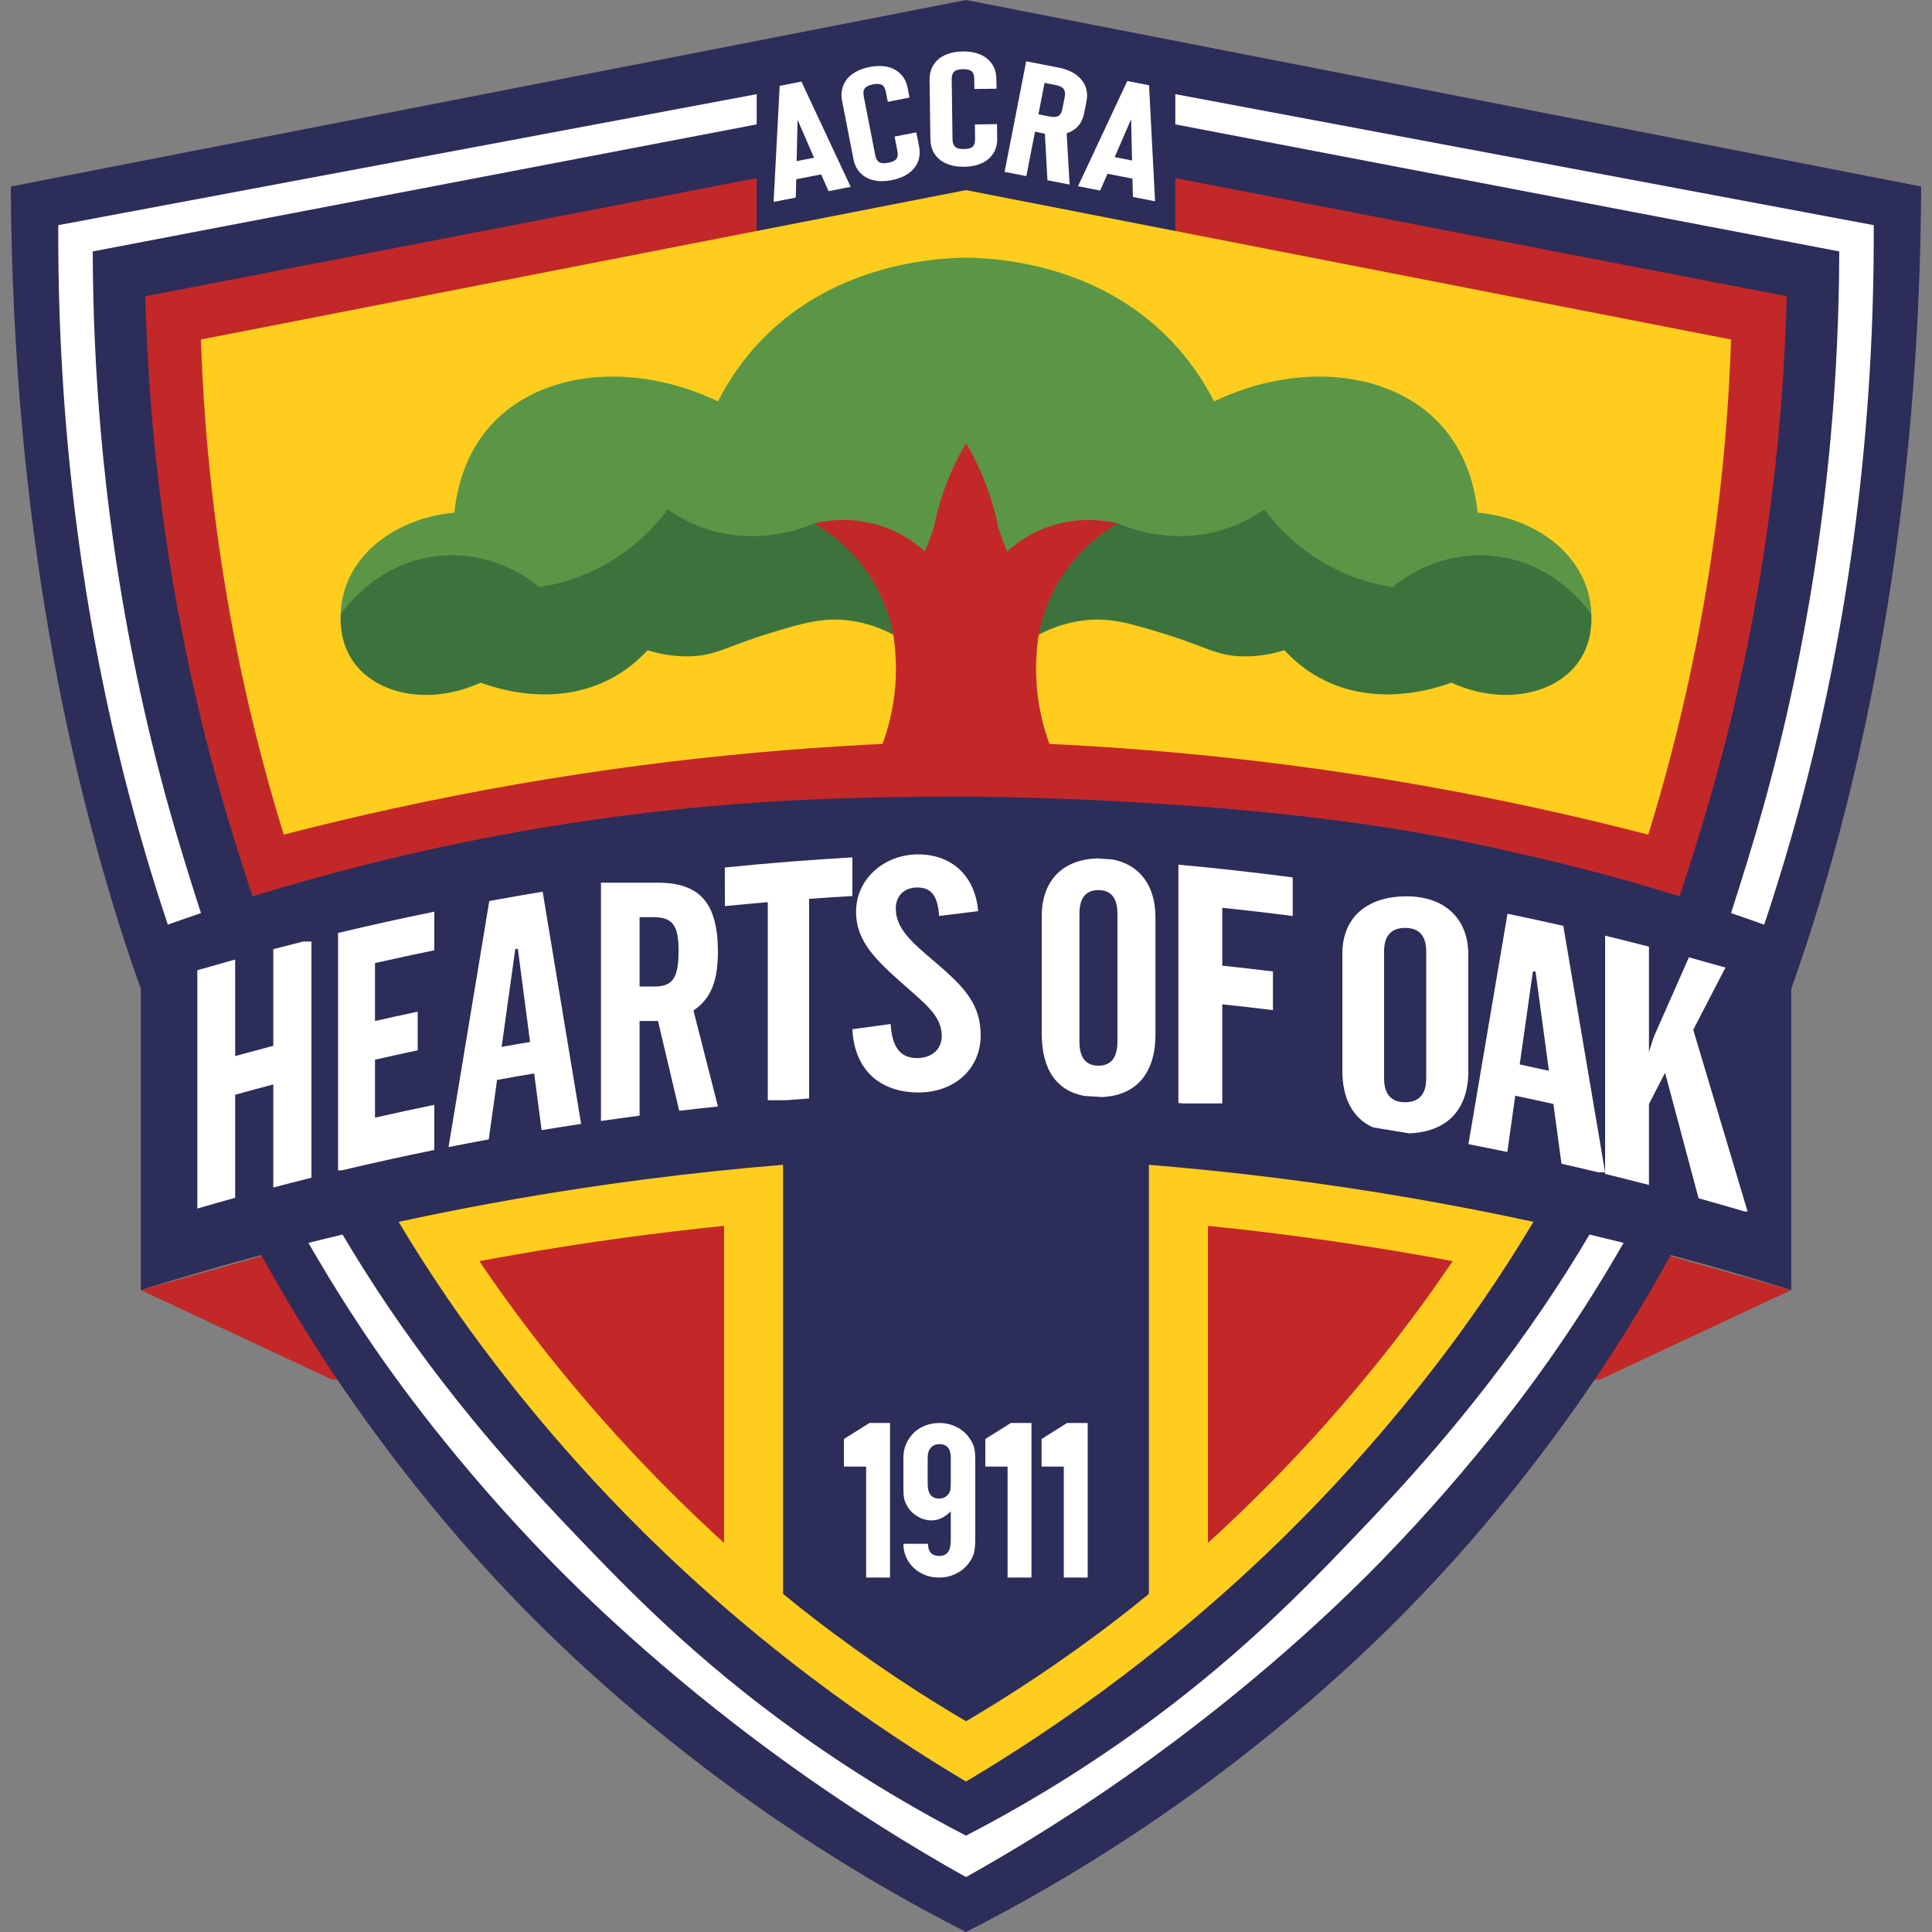 <svg width="50" height="50" viewBox="0 0 50 50" fill="none" xmlns="http://www.w3.org/2000/svg">
<rect x="0" y="0" width="50" height="50" fill="#808080" stroke="none"/>
<g clip-path="url(#clip0_4826_8555)">
<path d="M3.643 33.387L8.6 35.707H41.4L46.356 33.387L25 27.387" fill="#C32828"/>
<path d="M1.256 16.303C1.564 18.1 1.911 19.65 2.24 20.947C2.841 23.312 3.417 24.957 3.644 25.587C3.644 29.487 3.644 33.387 3.644 33.387C4.632 33.077 5.671 32.773 6.761 32.482C7.643 34.078 8.404 35.228 8.84 35.867C10.656 38.524 12.357 40.382 13.16 41.227C14.11 42.225 16.459 44.594 20 47.027C21.933 48.354 23.672 49.324 25 50C26.329 49.324 28.067 48.354 30 47.027C33.542 44.594 35.89 42.225 36.84 41.227C37.644 40.382 39.345 38.524 41.16 35.867C41.596 35.228 42.358 34.078 43.24 32.482C44.329 32.773 45.369 33.077 46.357 33.387V25.587C46.583 24.957 47.16 23.312 47.761 20.947C48.19 19.255 48.649 17.129 49.016 14.588C49.414 11.819 49.702 8.557 49.72 4.827C41.48 3.218 33.24 1.609 25 0C16.76 1.609 8.52 3.218 0.28 4.827C0.302 9.358 0.722 13.198 1.256 16.303Z" fill="#2D2D5A"/>
<path d="M8.152 32.458C8.095 32.36 8.038 32.262 7.982 32.165C8.273 32.092 8.567 32.021 8.865 31.95C9.237 32.579 9.641 33.218 10.08 33.866C11.948 36.618 13.863 38.64 14.92 39.746C16.262 41.15 18.008 42.958 20.68 44.866C22.351 46.059 23.861 46.918 25 47.506C26.139 46.918 27.649 46.059 29.32 44.866C31.993 42.958 33.739 41.15 35.08 39.746C36.138 38.64 38.053 36.618 39.92 33.866C40.36 33.218 40.764 32.579 41.136 31.95C41.433 32.021 41.727 32.093 42.018 32.165C41.524 33.027 40.962 33.932 40.32 34.866C39.858 35.54 38.261 37.824 35.72 40.426C35.055 41.107 32.956 43.214 29.8 45.506C27.975 46.832 26.318 47.841 25 48.579C23.682 47.841 22.025 46.832 20.2 45.506C17.045 43.214 14.945 41.107 14.28 40.426C11.74 37.824 10.142 35.54 9.68 34.866C9.111 34.037 8.605 33.231 8.152 32.458Z" fill="white"/>
<path d="M45.903 23.176C45.818 23.443 45.736 23.695 45.657 23.93C45.377 23.83 45.091 23.73 44.799 23.631C44.95 23.166 45.087 22.725 45.215 22.311C46.333 18.699 47.582 13.286 47.6 6.507C41.872 5.411 36.145 4.315 30.417 3.219V2.437C30.418 2.437 48.492 5.827 48.492 5.827C48.517 11.916 47.627 16.747 46.8 20.027C46.499 21.222 46.187 22.284 45.903 23.176Z" fill="white"/>
<path d="M4.092 23.162C4.077 23.113 4.061 23.064 4.046 23.014C3.856 22.41 3.654 21.732 3.453 20.991C3.368 20.68 3.284 20.358 3.2 20.027C2.372 16.747 1.483 11.916 1.508 5.827L19.583 2.437V3.219C13.855 4.315 8.128 5.411 2.4 6.507C2.417 13.286 3.667 18.699 4.785 22.311C4.913 22.725 5.05 23.166 5.201 23.631C4.909 23.73 4.623 23.83 4.343 23.93C4.263 23.691 4.179 23.434 4.092 23.162Z" fill="white"/>
<path d="M16.648 30.527C15.58 30.665 14.483 30.831 13.36 31.026C12.314 31.209 11.298 31.408 10.316 31.621C10.709 32.279 11.136 32.949 11.6 33.626C12.157 34.438 13.262 35.981 14.882 37.791C15.171 38.115 15.478 38.448 15.8 38.786C16.764 39.797 18.51 41.529 20.96 43.386C22.482 44.539 23.872 45.435 25 46.106C26.129 45.435 27.519 44.539 29.04 43.386C31.49 41.529 33.237 39.797 34.2 38.786C36.326 36.557 37.744 34.583 38.4 33.626C38.865 32.949 39.292 32.279 39.685 31.621C38.702 31.408 37.687 31.209 36.64 31.026C34.207 30.602 31.896 30.321 29.734 30.145V41.25C29.406 41.519 29.143 41.725 28.96 41.866C27.477 43.012 26.112 43.892 25 44.546C23.889 43.892 22.523 43.012 21.04 41.866C20.858 41.725 20.594 41.519 20.266 41.25V30.145C19.102 30.24 17.895 30.365 16.648 30.527Z" fill="#FFCD1E"/>
<path d="M35.167 32.224C35.653 32.299 36.144 32.379 36.641 32.466C36.961 32.522 37.279 32.579 37.594 32.638C37.569 32.674 37.545 32.711 37.52 32.747C36.959 33.575 35.625 35.468 33.6 37.627C32.761 38.522 31.962 39.293 31.261 39.931V31.725C32.519 31.852 33.822 32.017 35.167 32.224Z" fill="#C32828"/>
<path d="M27.615 36.827L26.956 37.241V37.955H27.531V40.827H28.149V36.827" fill="white"/>
<path d="M26.16 36.827L25.5 37.241V37.955H26.076V40.827H26.694V36.827" fill="white"/>
<path d="M24.606 37.724C24.606 37.491 24.508 37.374 24.313 37.374C24.218 37.374 24.143 37.406 24.089 37.468C24.035 37.53 24.008 37.615 24.008 37.724V38.405C24.008 38.657 24.108 38.783 24.307 38.783C24.407 38.783 24.488 38.743 24.55 38.661C24.571 38.63 24.585 38.598 24.593 38.565C24.602 38.532 24.606 38.479 24.606 38.405V37.724ZM24.015 39.954C24.019 40.163 24.116 40.268 24.307 40.268C24.506 40.268 24.606 40.138 24.606 39.878V39.115C24.452 39.27 24.284 39.348 24.102 39.348C23.985 39.348 23.872 39.317 23.763 39.255C23.653 39.193 23.564 39.112 23.498 39.011C23.452 38.937 23.422 38.868 23.405 38.804C23.388 38.74 23.38 38.65 23.38 38.533V37.724C23.38 37.596 23.404 37.477 23.451 37.369C23.499 37.26 23.564 37.165 23.648 37.083C23.73 37.002 23.829 36.939 23.943 36.894C24.057 36.85 24.18 36.827 24.313 36.827C24.471 36.827 24.619 36.862 24.758 36.932C24.897 37.002 25.01 37.101 25.097 37.229C25.126 37.272 25.15 37.312 25.169 37.351C25.187 37.39 25.202 37.431 25.212 37.473C25.223 37.516 25.23 37.563 25.234 37.616C25.238 37.668 25.24 37.732 25.24 37.805V39.814C25.24 39.977 25.229 40.102 25.206 40.19C25.183 40.277 25.139 40.365 25.072 40.454C24.985 40.571 24.874 40.662 24.739 40.728C24.605 40.794 24.458 40.827 24.301 40.827C24.168 40.827 24.047 40.805 23.937 40.76C23.827 40.715 23.73 40.655 23.648 40.577C23.564 40.499 23.499 40.407 23.451 40.3C23.404 40.194 23.38 40.078 23.38 39.954" fill="white"/>
<path d="M22.5 36.827L21.841 37.241V37.955H22.416V40.827H23.034V36.827" fill="white"/>
<path d="M15.934 37.122C14.17 35.177 12.998 33.51 12.48 32.747C12.456 32.711 12.431 32.674 12.407 32.638C12.722 32.579 13.039 32.522 13.36 32.466C15.23 32.14 17.027 31.899 18.739 31.725V39.931C18.038 39.293 17.239 38.522 16.4 37.627C16.241 37.457 16.085 37.288 15.934 37.122Z" fill="#C32828"/>
<path d="M43.821 26.651L44.654 25.041C44.343 24.952 44.028 24.863 43.709 24.775L42.832 26.762C42.79 26.853 42.738 27.015 42.675 27.227V24.5C42.303 24.403 41.924 24.308 41.54 24.215V30.381C41.924 30.475 42.303 30.57 42.675 30.666V28.572L43.092 27.763L43.959 31.011C44.364 31.124 44.761 31.238 45.151 31.353H45.227" fill="white"/>
<path d="M39.33 27.548L39.671 25.142H39.739L40.086 27.712C39.836 27.656 39.584 27.602 39.33 27.548ZM40.458 23.961C39.985 23.853 39.503 23.749 39.014 23.648L38.003 29.611C38.342 29.677 38.677 29.744 39.009 29.813L39.215 28.357C39.548 28.427 39.877 28.498 40.202 28.571L40.411 30.117C40.732 30.19 41.05 30.264 41.364 30.34H41.54" fill="white"/>
<path d="M36.91 27.909C36.91 28.317 36.725 28.526 36.365 28.526C36.005 28.526 35.82 28.317 35.82 27.909V24.623C35.82 24.215 36.005 24.014 36.365 24.014C36.725 24.014 36.91 24.215 36.91 24.623V27.909ZM38 27.725V24.706C38 23.756 37.368 23.197 36.404 23.197C35.353 23.197 34.74 23.764 34.74 24.682V27.7C34.74 28.444 35.015 28.941 35.532 29.176C35.843 29.226 36.155 29.277 36.47 29.331C37.437 29.293 38 28.732 38 27.725Z" fill="white"/>
<path d="M30.497 22.378V28.545C30.535 28.548 30.575 28.552 30.613 28.556H31.632V25.992C32.065 26.038 32.501 26.087 32.944 26.142V25.142C32.501 25.086 32.065 25.038 31.632 24.991V23.493C32.231 23.556 32.836 23.626 33.455 23.707V22.707C32.442 22.574 31.455 22.465 30.497 22.378Z" fill="white"/>
<path d="M28.919 26.959C28.919 27.37 28.753 27.58 28.427 27.58C28.102 27.58 27.936 27.37 27.936 26.959V23.649C27.936 23.238 28.102 23.036 28.427 23.036C28.753 23.036 28.919 23.238 28.919 23.649V26.959ZM29.903 26.774V23.733C29.903 22.901 29.472 22.368 28.788 22.242C28.657 22.233 28.525 22.224 28.395 22.216C27.488 22.243 26.96 22.807 26.96 23.708V26.749C26.96 27.685 27.348 28.231 28.065 28.363C28.217 28.372 28.369 28.381 28.523 28.391C29.395 28.353 29.903 27.787 29.903 26.774Z" fill="white"/>
<path d="M24.22 24.915C23.63 24.412 23.183 24.05 23.183 23.513C23.183 23.177 23.411 22.968 23.734 22.968C24.115 22.968 24.267 23.194 24.305 23.706L25.314 23.58C25.237 22.657 24.619 22.111 23.763 22.111C22.888 22.111 22.155 22.741 22.155 23.597C22.155 24.378 22.688 24.865 23.439 25.528C23.991 26.015 24.372 26.317 24.372 26.812C24.372 27.156 24.115 27.383 23.734 27.383C23.297 27.383 23.087 27.097 23.049 26.501L22.06 26.636C22.108 27.677 22.764 28.273 23.772 28.273C24.695 28.273 25.38 27.668 25.38 26.795C25.38 25.973 24.933 25.528 24.22 24.915Z" fill="white"/>
<path d="M22.06 22.189C20.999 22.25 19.897 22.335 18.758 22.451L18.76 23.451C19.134 23.413 19.503 23.379 19.87 23.347V28.473H20.358C20.553 28.457 20.747 28.442 20.94 28.428V23.262C21.318 23.235 21.692 23.21 22.059 23.189" fill="white"/>
<path d="M16.947 25.53H16.552V23.736H16.91C17.396 23.736 17.561 23.938 17.561 24.594C17.561 25.276 17.433 25.53 16.947 25.53ZM18.579 24.629C18.579 23.36 18.102 22.844 17.02 22.844H15.558C15.556 22.844 15.554 22.844 15.553 22.845V29.011C15.888 28.963 16.222 28.916 16.552 28.873V26.423H17.029L17.578 28.747C17.916 28.707 18.25 28.67 18.581 28.636L17.946 26.152C18.414 25.837 18.579 25.364 18.579 24.629Z" fill="white"/>
<path d="M13.36 27.026C13.233 27.048 13.108 27.072 12.982 27.094L13.336 24.558H13.402L13.718 26.966C13.598 26.986 13.48 27.005 13.36 27.026ZM15.039 29.086L14.044 23.077C13.817 23.115 13.59 23.153 13.36 23.193C13.126 23.233 12.894 23.275 12.663 23.318L11.608 29.687C11.952 29.618 12.298 29.552 12.649 29.487L12.864 27.949C13.029 27.919 13.193 27.889 13.36 27.859C13.516 27.832 13.67 27.808 13.825 27.782L14.017 29.248C14.36 29.192 14.701 29.137 15.039 29.086Z" fill="white"/>
<path d="M8.749 24.145V30.289H8.841C9.619 30.105 10.419 29.928 11.24 29.761V28.593C10.719 28.7 10.209 28.811 9.705 28.924V27.424C10.069 27.342 10.437 27.261 10.81 27.182V26.182C10.437 26.261 10.069 26.341 9.705 26.424V24.924C10.209 24.811 10.719 24.7 11.24 24.593V23.594C10.386 23.768 9.556 23.952 8.749 24.145Z" fill="white"/>
<path d="M7.847 24.366C7.587 24.432 7.328 24.498 7.073 24.565V27.065C6.739 27.153 6.41 27.242 6.086 27.331V24.832C5.755 24.924 5.428 25.017 5.107 25.11V31.277H5.109C5.43 31.183 5.755 31.09 6.086 30.999V28.332C6.41 28.241 6.739 28.153 7.073 28.065V30.732C7.398 30.646 7.727 30.562 8.06 30.48V24.366" fill="white"/>
<path d="M30.417 5.978V4.61C35.692 5.629 40.966 6.648 46.24 7.667C46.085 13.726 44.923 18.602 43.875 21.927C43.753 22.314 43.618 22.739 43.466 23.198C42.897 23.02 42.309 22.847 41.702 22.68C41.702 22.68 39.469 22.066 37.12 21.627C31.674 20.611 24.97 20.617 24.97 20.617C22.142 20.62 18.094 20.644 12.88 21.627C10.272 22.119 8.11 22.712 6.534 23.198C6.383 22.739 6.248 22.314 6.126 21.927C5.078 18.602 3.916 13.726 3.76 7.667C4.668 7.492 5.576 7.316 6.484 7.141C10.851 6.297 15.217 5.454 19.583 4.61V5.978" fill="#C32828"/>
<path d="M7.343 21.6C9.21 21.117 11.219 20.672 13.36 20.299C17.675 19.547 21.604 19.245 24.999 19.181C28.395 19.245 32.324 19.547 36.64 20.299C38.78 20.672 40.789 21.117 42.657 21.6C43.603 18.539 44.621 14.165 44.8 8.787C38.2 7.498 31.6 6.209 25 4.92C18.4 6.209 11.8 7.498 5.2 8.787C5.378 14.165 6.396 18.539 7.343 21.601" fill="#FFCD1E"/>
<path d="M41.097 15.323C40.793 14.221 39.661 13.399 38.24 13.267C38.181 12.678 37.981 11.75 37.28 10.987C36.02 9.615 33.645 9.33 31.419 10.387C31.16 9.878 30.785 9.299 30.24 8.747C28.337 6.819 25.79 6.679 25 6.667C24.211 6.679 21.663 6.819 19.76 8.747C19.215 9.299 18.841 9.878 18.582 10.387C16.355 9.33 13.98 9.615 12.72 10.987C12.02 11.75 11.82 12.678 11.76 13.267C10.34 13.399 9.208 14.221 8.903 15.323C8.883 15.397 8.826 15.617 8.815 15.905L13.718 16.267L20.618 15.427C20.913 15.505 22.308 15.841 23.56 15.027C24.028 14.723 24.332 14.351 24.52 14.067L25 11.467L25.48 14.067C25.669 14.351 25.973 14.723 26.44 15.027C27.692 15.841 29.088 15.505 29.383 15.427L36.283 16.267L41.186 15.905C41.175 15.617 41.118 15.397 41.097 15.323Z" fill="#5A9646"/>
<path d="M21.067 13.547C20.684 13.707 19.672 14.067 18.48 13.747C17.959 13.607 17.557 13.378 17.28 13.184C16.978 13.589 16.38 14.273 15.4 14.747C14.853 15.012 14.346 15.134 13.96 15.194C13.78 15.043 12.788 14.244 11.36 14.387C9.776 14.546 8.931 15.735 8.815 15.905C8.801 16.268 8.861 16.735 9.16 17.147C9.768 17.983 11.128 18.262 12.44 17.667C12.804 17.802 14.374 18.34 15.84 17.547C16.234 17.334 16.535 17.071 16.76 16.827C16.986 16.899 17.351 16.99 17.8 16.987C18.52 16.981 18.772 16.736 19.92 16.387C20.772 16.128 21.285 15.977 21.946 16.055C22.457 16.115 22.86 16.289 23.12 16.427L24.52 14.067L23.32 14.787" fill="#3C733C"/>
<path d="M28.933 13.547C29.316 13.707 30.328 14.068 31.52 13.747C32.041 13.607 32.443 13.378 32.72 13.184C33.022 13.589 33.62 14.273 34.6 14.747C35.147 15.012 35.654 15.134 36.04 15.194C36.221 15.043 37.212 14.244 38.64 14.387C40.224 14.546 41.069 15.735 41.185 15.905C41.199 16.268 41.139 16.735 40.84 17.147C40.232 17.983 38.872 18.262 37.56 17.667C37.196 17.802 35.627 18.34 34.16 17.547C33.766 17.334 33.465 17.071 33.24 16.827C33.014 16.899 32.649 16.99 32.2 16.987C31.481 16.981 31.228 16.736 30.08 16.387C29.229 16.128 28.715 15.977 28.055 16.055C27.544 16.115 27.141 16.289 26.88 16.427L25.48 14.067L26.68 14.787" fill="#3C733C"/>
<path d="M27.04 13.667C26.599 13.837 26.278 14.078 26.063 14.273L25.841 13.685C25.78 13.376 25.693 13.037 25.566 12.679C25.394 12.197 25.191 11.792 25 11.467C24.809 11.792 24.605 12.197 24.434 12.679C24.307 13.037 24.22 13.376 24.159 13.685L23.936 14.273C23.722 14.078 23.4 13.837 22.96 13.667C22.117 13.341 21.368 13.475 21.067 13.547C21.417 13.749 22.063 14.186 22.56 14.987C22.906 15.544 23.053 16.073 23.12 16.427C23.201 16.969 23.241 17.726 23.04 18.587C22.971 18.884 22.883 19.151 22.789 19.387V20.027L25 19.867L27.211 20.027V19.387C27.117 19.151 27.029 18.884 26.96 18.587C26.759 17.726 26.799 16.969 26.88 16.427C26.947 16.073 27.094 15.544 27.44 14.987C27.937 14.186 28.583 13.749 28.933 13.547C28.632 13.475 27.883 13.341 27.04 13.667Z" fill="#C32828"/>
<path d="M29.298 4.154L29.273 3.084L28.848 4.066L29.298 4.154ZM29.307 4.623L28.663 4.497L28.472 4.931L27.899 4.819L29.174 2.097L29.737 2.206L29.893 5.209L29.32 5.097" fill="white"/>
<path d="M27.555 2.511C27.574 2.416 27.562 2.342 27.519 2.291C27.481 2.25 27.414 2.22 27.319 2.201L27.033 2.145L26.874 2.959L27.16 3.015C27.255 3.034 27.328 3.031 27.379 3.007C27.438 2.979 27.477 2.916 27.495 2.817L27.555 2.511ZM27.681 4.777L27.108 4.665L27.041 3.459L26.786 3.409L26.561 4.558L25.999 4.448L26.558 1.586L27.407 1.752C27.648 1.799 27.835 1.895 27.966 2.039C28.112 2.198 28.163 2.391 28.118 2.621L28.058 2.927C28.013 3.159 27.892 3.321 27.698 3.413C27.67 3.428 27.64 3.44 27.605 3.45" fill="white"/>
<path d="M24.953 4.316C24.71 4.319 24.508 4.265 24.347 4.153C24.171 4.017 24.082 3.836 24.079 3.611L24.057 2.061C24.054 1.836 24.138 1.653 24.31 1.511C24.468 1.396 24.669 1.336 24.912 1.332C25.162 1.329 25.364 1.383 25.518 1.495C25.694 1.626 25.783 1.807 25.786 2.037L25.79 2.296L25.217 2.303L25.213 2.045C25.212 1.942 25.187 1.873 25.138 1.838C25.092 1.805 25.019 1.789 24.918 1.791C24.821 1.792 24.75 1.81 24.705 1.844C24.654 1.883 24.629 1.953 24.63 2.053L24.651 3.603C24.653 3.703 24.68 3.772 24.733 3.81C24.778 3.843 24.849 3.859 24.947 3.857C25.047 3.856 25.12 3.838 25.165 3.804C25.213 3.767 25.236 3.697 25.235 3.595L25.23 3.22L25.802 3.212L25.808 3.587C25.811 3.818 25.727 4.001 25.555 4.136C25.404 4.252 25.203 4.312 24.953 4.316Z" fill="white"/>
<path d="M23.075 4.662C22.836 4.709 22.628 4.692 22.449 4.611C22.252 4.508 22.132 4.346 22.089 4.125L21.792 2.604C21.749 2.383 21.799 2.188 21.943 2.018C22.078 1.875 22.264 1.781 22.503 1.734C22.748 1.687 22.957 1.704 23.129 1.786C23.325 1.884 23.445 2.046 23.489 2.272L23.538 2.525L22.976 2.636L22.927 2.382C22.907 2.281 22.87 2.218 22.815 2.191C22.764 2.168 22.69 2.165 22.591 2.184C22.495 2.203 22.429 2.233 22.391 2.274C22.347 2.323 22.335 2.396 22.354 2.494L22.651 4.015C22.671 4.113 22.709 4.176 22.768 4.205C22.818 4.229 22.892 4.231 22.987 4.213C23.086 4.193 23.154 4.163 23.192 4.122C23.233 4.077 23.243 4.004 23.224 3.903L23.152 3.535L23.714 3.425L23.786 3.793C23.83 4.02 23.78 4.215 23.635 4.379C23.507 4.52 23.32 4.615 23.075 4.662Z" fill="white"/>
<path d="M21.067 4.082L20.641 3.1L20.617 4.17L21.067 4.082ZM21.252 4.513L20.608 4.639L20.594 5.113L20.021 5.225L20.178 2.222L20.741 2.112L22.015 4.835L21.443 4.947" fill="white"/>
</g>
<defs>
<clipPath id="clip0_4826_8555">
<rect width="50" height="50" fill="white"/>
</clipPath>
</defs>
</svg>
